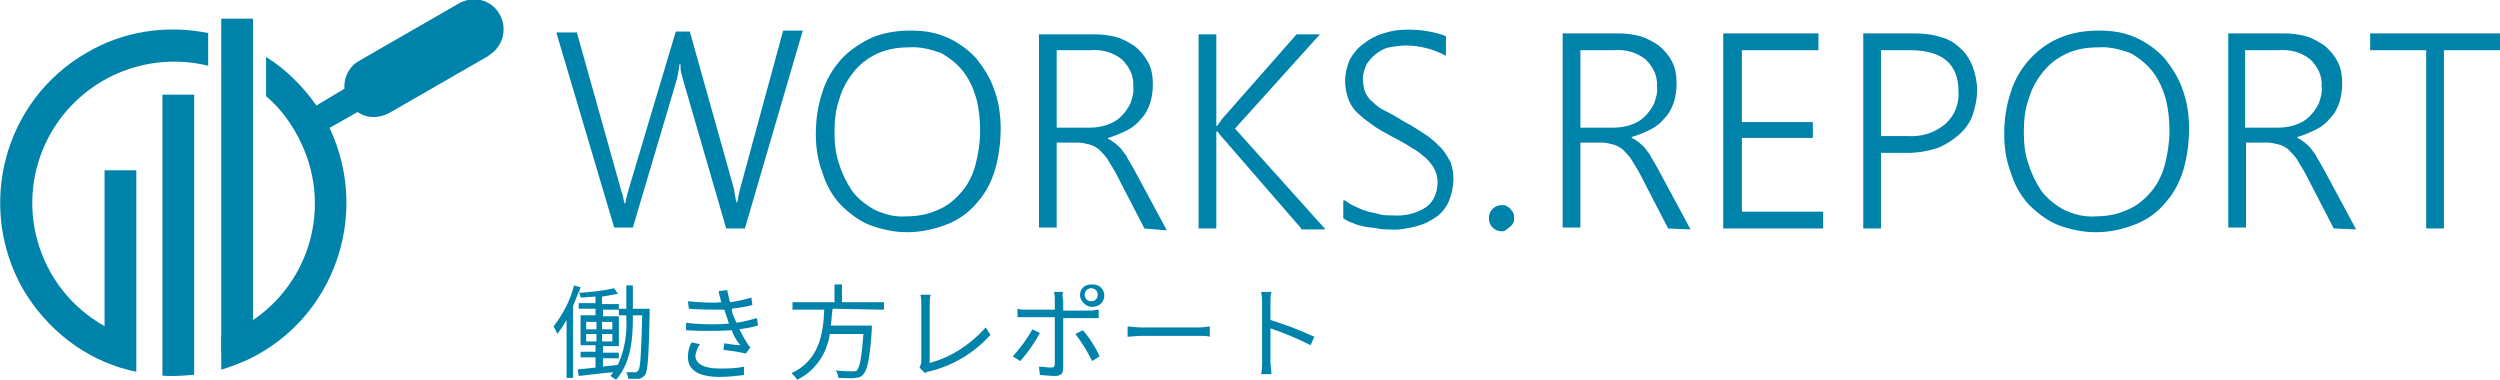<?xml version="1.0" encoding="utf-8"?>
<!-- Generator: Adobe Illustrator 25.4.1, SVG Export Plug-In . SVG Version: 6.00 Build 0)  -->
<svg version="1.1" id="レイヤー_1" xmlns="http://www.w3.org/2000/svg" xmlns:xlink="http://www.w3.org/1999/xlink" x="0px"
	 y="0px" viewBox="0 0 267.8 40.7" style="enable-background:new 0 0 267.8 40.7;" xml:space="preserve">
<style type="text/css">
	.st0{fill:#0083AB;}
	.st1{fill-rule:evenodd;clip-rule:evenodd;fill:#0083AB;}
</style>
<g id="グループ_7311" transform="translate(-62.008 -50.625)">
	<path id="パス_14135" class="st0" d="M141.8,75.1h-2l-4.5-15.5c-0.1-0.4-0.2-0.7-0.3-1.1c-0.1-0.3-0.1-0.7-0.1-1h-0.1
		c-0.1,0.7-0.2,1.4-0.4,2l-4.6,15.5h-2l-6.2-20.9h2.2l4.6,16.4c0.1,0.4,0.2,0.7,0.3,1s0.1,0.6,0.2,0.9h0.1c0.1-0.7,0.3-1.3,0.5-2
		l4.9-16.4h1.5l4.6,16.4c0.1,0.3,0.2,0.7,0.2,1c0.1,0.3,0.1,0.6,0.2,0.9h0.1c0-0.2,0.1-0.4,0.1-0.7c0.1-0.2,0.1-0.5,0.2-0.8
		l4.6-16.9h2.1L141.8,75.1z M159.2,75.5c-1.4,0-2.8-0.3-4.1-0.8c-1.2-0.5-2.2-1.3-3.1-2.2c-0.9-1-1.5-2.1-1.9-3.4
		c-0.5-1.3-0.7-2.7-0.7-4.1c0-1.5,0.2-3,0.7-4.5c0.4-1.3,1.1-2.5,2-3.5c0.9-1,2-1.7,3.2-2.3c1.4-0.6,2.8-0.8,4.3-0.8
		c1.4,0,2.7,0.2,4,0.8c1.1,0.5,2.2,1.3,3,2.2c0.8,1,1.5,2.1,1.9,3.3c0.5,1.3,0.7,2.8,0.7,4.2c0,1.5-0.2,3-0.6,4.4
		c-0.4,1.3-1,2.5-1.9,3.5c-0.8,1-1.9,1.8-3.1,2.3C162.1,75.2,160.6,75.5,159.2,75.5L159.2,75.5z M159.3,55.7c-1.2,0-2.3,0.2-3.4,0.7
		c-1,0.5-1.8,1.1-2.5,2c-0.7,0.9-1.2,1.8-1.5,2.9c-0.4,1.1-0.5,2.3-0.5,3.5c0,1.1,0.1,2.3,0.5,3.4c0.3,1,0.8,2,1.4,2.9
		c0.6,0.8,1.5,1.5,2.4,2c1.1,0.5,2.2,0.8,3.4,0.7c1.2,0,2.3-0.2,3.4-0.7c1-0.4,1.8-1.1,2.5-1.9c0.7-0.8,1.2-1.8,1.5-2.9
		c0.3-1.2,0.5-2.4,0.5-3.6c0-1.2-0.1-2.3-0.4-3.5c-0.3-1-0.7-2-1.4-2.9c-0.6-0.8-1.5-1.5-2.4-2C161.7,55.9,160.5,55.6,159.3,55.7z
		 M184.6,75.1l-3.1-6c-0.3-0.5-0.6-1-0.9-1.5c-0.3-0.4-0.6-0.7-0.9-1c-0.3-0.2-0.6-0.4-1-0.5c-0.4-0.1-0.8-0.2-1.2-0.2h-2.3v9.1
		h-1.9V54.3h6c0.8,0,1.5,0.1,2.3,0.3c0.7,0.2,1.4,0.6,2,1c0.6,0.5,1,1,1.4,1.7c0.4,0.7,0.5,1.6,0.5,2.4c0,0.7-0.1,1.4-0.3,2
		c-0.2,0.6-0.5,1.2-1,1.7c-0.4,0.5-0.9,0.9-1.5,1.2c-0.6,0.3-1.3,0.6-2,0.8v0.1c0.3,0.1,0.5,0.3,0.8,0.5c0.2,0.2,0.5,0.4,0.7,0.7
		c0.2,0.3,0.5,0.6,0.6,0.9c0.2,0.3,0.4,0.7,0.7,1.2l3.5,6.5L184.6,75.1z M175.2,56v8.3h3.5c0.7,0,1.3-0.1,1.9-0.3
		c0.6-0.2,1.1-0.5,1.5-0.9c0.4-0.4,0.7-0.8,1-1.4c0.2-0.6,0.4-1.2,0.3-1.8c0.1-1.1-0.4-2.1-1.2-2.9c-1-0.8-2.2-1.1-3.4-1L175.2,56z
		 M201.4,75.1l-8.5-9.8c-0.2-0.2-0.3-0.4-0.5-0.6h-0.1v10.4h-1.9V54.3h1.9v9.8h0.1c0.1-0.1,0.1-0.2,0.2-0.3c0.1-0.1,0.2-0.2,0.2-0.3
		l8.1-9.2h2.5l-9.1,10.1l9.7,10.8H201.4z M206.1,72.1c0.4,0.3,0.7,0.5,1.2,0.7c0.4,0.2,0.9,0.4,1.3,0.5c0.4,0.1,0.9,0.2,1.3,0.3
		c0.4,0.1,0.9,0.1,1.3,0.1c1.3,0.1,2.5-0.2,3.6-0.9c0.8-0.6,1.2-1.6,1.2-2.6c0-0.5-0.1-1-0.3-1.4c-0.2-0.4-0.5-0.8-0.9-1.2
		c-0.5-0.4-0.9-0.8-1.5-1.1c-0.6-0.4-1.3-0.8-2.1-1.2c-0.9-0.5-1.7-0.9-2.3-1.4c-0.6-0.4-1.1-0.8-1.6-1.3c-0.4-0.4-0.7-0.9-0.9-1.5
		c-0.2-0.6-0.3-1.2-0.3-1.8c0-0.8,0.2-1.6,0.5-2.3c0.4-0.7,0.9-1.3,1.5-1.7c0.6-0.5,1.4-0.9,2.1-1.1c0.9-0.3,1.7-0.4,2.6-0.4
		c1.4,0,2.8,0.2,4.1,0.7v2.1c-1.3-0.7-2.8-1.1-4.3-1.1c-0.6,0-1.2,0.1-1.8,0.2c-0.5,0.1-1,0.4-1.4,0.7c-0.4,0.3-0.7,0.7-1,1.1
		c-0.2,0.5-0.4,1-0.4,1.5c0,0.5,0.1,1,0.2,1.4c0.2,0.4,0.4,0.8,0.8,1.1c0.4,0.4,0.9,0.8,1.4,1c0.6,0.3,1.3,0.7,2.1,1.2
		c0.8,0.4,1.5,0.9,2.3,1.4c0.6,0.4,1.1,0.9,1.6,1.4c0.4,0.4,0.7,1,1,1.5c0.2,0.6,0.3,1.2,0.3,1.8c0,0.8-0.2,1.7-0.5,2.4
		c-0.3,0.7-0.8,1.3-1.4,1.7c-0.7,0.5-1.4,0.8-2.2,1c-0.9,0.2-1.8,0.4-2.8,0.3c-0.4,0-0.8,0-1.2-0.1c-0.5-0.1-0.9-0.1-1.4-0.2
		c-0.5-0.1-0.9-0.2-1.3-0.4c-0.4-0.1-0.7-0.3-1-0.5V72.1z M222.9,75.4c-0.4,0-0.7-0.1-1-0.4c-0.3-0.3-0.4-0.6-0.4-1
		c0-0.4,0.1-0.7,0.4-1c0.3-0.3,0.6-0.4,1-0.4c0.2,0,0.4,0,0.5,0.1c0.2,0.1,0.3,0.2,0.4,0.3c0.1,0.1,0.2,0.3,0.3,0.4
		c0.1,0.2,0.1,0.4,0.1,0.6c0,0.2,0,0.4-0.1,0.5c-0.1,0.2-0.2,0.3-0.3,0.4c-0.1,0.1-0.3,0.2-0.4,0.3C223.2,75.4,223,75.4,222.9,75.4
		L222.9,75.4z"/>
	<path id="パス_14136" class="st0" d="M240.7,75.1l-3.1-6c-0.3-0.5-0.6-1-0.9-1.5c-0.3-0.4-0.6-0.7-0.9-1c-0.3-0.2-0.6-0.4-1-0.5
		c-0.4-0.1-0.8-0.2-1.2-0.2h-2.3v9.1h-1.9V54.2h6c0.8,0,1.5,0.1,2.3,0.3c0.7,0.2,1.4,0.6,2,1c0.6,0.5,1.1,1.1,1.4,1.7
		c0.4,0.7,0.5,1.6,0.5,2.4c0,0.7-0.1,1.4-0.3,2c-0.2,0.6-0.5,1.2-1,1.7c-0.4,0.5-0.9,0.9-1.5,1.2c-0.6,0.3-1.3,0.6-2,0.8v0.1
		c0.3,0.1,0.5,0.3,0.8,0.5c0.2,0.2,0.5,0.4,0.7,0.7c0.2,0.3,0.5,0.6,0.6,0.9c0.2,0.3,0.4,0.7,0.7,1.2l3.5,6.5L240.7,75.1z M231.3,56
		v8.3h3.5c0.7,0,1.3-0.1,1.9-0.3c0.6-0.2,1.1-0.5,1.5-0.9c0.4-0.4,0.7-0.8,1-1.4c0.2-0.6,0.4-1.2,0.3-1.8c0.1-1.1-0.4-2.1-1.2-2.9
		c-1-0.8-2.2-1.1-3.4-1L231.3,56z M246.6,75.1V54.2h10.2V56h-8.2v7.7h7.6v1.7h-7.6v7.9h8.7v1.8L246.6,75.1z M263.5,67v8.1h-1.9V54.2
		h5.4c1,0,2,0.1,2.9,0.4c0.8,0.2,1.5,0.6,2.1,1.2c0.6,0.5,1,1.2,1.3,1.9c0.3,0.8,0.5,1.7,0.5,2.6c0,0.9-0.2,1.8-0.5,2.7
		c-0.3,0.8-0.8,1.5-1.5,2.1c-0.7,0.6-1.5,1.1-2.3,1.4c-1,0.3-2,0.5-3.1,0.5L263.5,67z M263.5,56v9.2h2.8c1.5,0.1,2.9-0.3,4.1-1.3
		c1-0.9,1.5-2.2,1.4-3.5c0-2.9-1.7-4.4-5.2-4.4L263.5,56z M286.5,75.5c-1.4,0-2.8-0.3-4.1-0.8c-1.2-0.5-2.2-1.3-3.1-2.2
		c-0.9-1-1.5-2.1-1.9-3.4c-0.5-1.3-0.7-2.7-0.7-4.1c0-1.5,0.2-3,0.7-4.5c0.4-1.3,1.1-2.5,2-3.5c0.9-1,2-1.8,3.2-2.3
		c1.4-0.6,2.8-0.8,4.3-0.8c1.4,0,2.7,0.2,4,0.8c1.1,0.5,2.2,1.3,3,2.2c0.8,1,1.5,2.1,1.9,3.3c0.5,1.3,0.7,2.8,0.7,4.2
		c0,1.5-0.2,3-0.6,4.4c-0.4,1.3-1,2.5-1.9,3.5c-0.8,1-1.9,1.8-3.1,2.3C289.4,75.2,288,75.5,286.5,75.5z M286.7,55.7
		c-1.2,0-2.3,0.2-3.4,0.7c-1,0.5-1.8,1.1-2.5,2c-0.7,0.9-1.2,1.8-1.5,2.9c-0.4,1.1-0.5,2.3-0.5,3.5c0,1.1,0.1,2.3,0.5,3.4
		c0.3,1,0.8,2,1.4,2.9c0.6,0.8,1.5,1.5,2.4,2c1.1,0.5,2.2,0.8,3.4,0.7c1.2,0,2.3-0.2,3.4-0.7c1-0.4,1.8-1.1,2.5-1.9
		c0.7-0.8,1.2-1.8,1.5-2.9c0.3-1.2,0.5-2.4,0.5-3.6c0-1.2-0.1-2.3-0.4-3.5c-0.3-1-0.7-2-1.4-2.9c-0.6-0.8-1.5-1.5-2.4-2
		C289.1,55.9,287.9,55.6,286.7,55.7L286.7,55.7z M312,75.1l-3.1-6c-0.3-0.5-0.6-1-0.9-1.5c-0.3-0.4-0.6-0.7-0.9-1
		c-0.3-0.2-0.6-0.4-1-0.5c-0.4-0.1-0.8-0.2-1.2-0.2h-2.3v9.1h-1.9V54.2h6c0.8,0,1.5,0.1,2.3,0.3c0.7,0.2,1.4,0.6,2,1
		c0.6,0.5,1.1,1.1,1.4,1.7c0.4,0.7,0.5,1.6,0.5,2.4c0,0.7-0.1,1.4-0.3,2c-0.2,0.6-0.5,1.2-1,1.7c-0.4,0.5-0.9,0.9-1.5,1.2
		c-0.6,0.3-1.3,0.6-2,0.8v0.1c0.3,0.1,0.5,0.3,0.8,0.5c0.2,0.2,0.5,0.4,0.7,0.7c0.2,0.3,0.5,0.6,0.6,0.9c0.2,0.3,0.4,0.7,0.7,1.2
		l3.5,6.5L312,75.1z M302.5,56v8.3h3.5c0.7,0,1.3-0.1,1.9-0.3c0.6-0.2,1.1-0.5,1.5-0.9c0.4-0.4,0.7-0.8,1-1.4
		c0.2-0.6,0.4-1.2,0.3-1.8c0.1-1.1-0.4-2.1-1.2-2.9c-1-0.8-2.2-1.1-3.4-1L302.5,56z M323.8,56v19.1h-1.9V56h-6v-1.8h14V56L323.8,56z
		"/>
	<path id="パス_14137" class="st0" d="M129.1,84.7c0.1,1.7-0.2,3.5-0.9,5c-0.5,0.1-1.1,0.1-1.6,0.2v-0.9h1.7v-0.6h-1.7v-0.7h1.7
		v-3.2h-1.7v-0.7h1.7v0.6h0.8V84.7z M124.8,86.4h1.1v0.8h-1.1V86.4z M124.8,85.1h1.1v0.8h-1.1V85.1z M126.5,85.9v-0.8h1.1v0.8H126.5
		z M126.5,87.2v-0.8h1.1v0.8H126.5z M129.8,83.7v-2.5h-0.7v2.5h-0.8v-0.5h-1.8v-0.8c0.6-0.1,1.1-0.2,1.7-0.3l-0.4-0.6
		c-1.3,0.3-2.5,0.4-3.8,0.5c0.1-0.2,0.1-0.4,0.2-0.6l-0.7-0.2c-0.4,1.6-1.2,3.1-2.2,4.4c0.2,0.3,0.3,0.5,0.4,0.8
		c0.4-0.5,0.7-1,1-1.5v6.2h0.7v-7.7c0.2-0.5,0.4-1,0.6-1.5c0.1,0.2,0.2,0.4,0.2,0.6c0.5,0,1.1-0.1,1.6-0.1v0.7h-1.8v0.6h1.8v0.7
		h-1.6v3.2h1.6v0.7h-1.6v0.6h1.6V90l-1.9,0.2l0.1,0.7c1-0.1,2.4-0.3,3.7-0.4c-0.1,0.1-0.2,0.3-0.3,0.4c0.2,0.1,0.4,0.3,0.6,0.4
		c1.6-1.8,1.8-4.4,1.8-6.6v-0.3h1c-0.1,4.1-0.2,5.6-0.4,5.9c-0.1,0.1-0.2,0.2-0.3,0.2c-0.2,0-0.6,0-1,0c0.1,0.2,0.2,0.5,0.2,0.7
		c0.4,0,0.7,0,1.1,0c0.3,0,0.5-0.2,0.7-0.4c0.3-0.4,0.4-1.9,0.5-6.7c0-0.1,0-0.4,0-0.4L129.8,83.7z M139.2,82.7c0,0.1,0,0.2,0.1,0.3
		c-1.2,0.1-2.4,0-3.6-0.1l0.1,0.8c1.3,0.1,2.5,0.1,3.8,0.1c0.1,0.3,0.2,0.6,0.3,0.9c0.1,0.2,0.1,0.4,0.2,0.6
		c-1.5,0.1-3.1,0.1-4.6-0.1l0,0.8c1.6,0.1,3.2,0.1,4.9,0c0.2,0.6,0.5,1.1,0.9,1.6c-0.4,0-1.1-0.1-1.7-0.2l-0.1,0.7
		c0.8,0.1,1.6,0.2,2.4,0.4l0.5-0.7c-0.2-0.1-0.3-0.3-0.4-0.5c-0.3-0.4-0.5-0.9-0.8-1.4c0.7-0.1,1.3-0.2,2-0.4l-0.1-0.8
		c-0.7,0.2-1.5,0.4-2.2,0.5c-0.1-0.2-0.2-0.5-0.3-0.7c-0.1-0.2-0.2-0.5-0.2-0.8c0.7-0.1,1.5-0.2,2.2-0.4l-0.1-0.8
		c-0.7,0.2-1.5,0.4-2.3,0.5c-0.1-0.4-0.2-0.9-0.3-1.3l-0.9,0.1C139,82,139.1,82.4,139.2,82.7L139.2,82.7z M137,87.5l-0.9-0.2
		c-0.3,0.5-0.4,1-0.4,1.6c0,1.4,1.2,2.1,3.4,2.1c0.9,0,1.7-0.1,2.6-0.2l0-0.9c-0.9,0.2-1.7,0.2-2.6,0.2c-1.7,0-2.6-0.5-2.6-1.4
		C136.6,88.3,136.7,87.8,137,87.5L137,87.5z M156.7,83.8v-0.8h-4.5v-1.9h-0.8v1.9h-4.5v0.8h3.4c-0.1,2.5-0.5,5.4-3.5,6.8
		c0.2,0.2,0.4,0.4,0.6,0.7c1.9-0.9,3.2-2.8,3.5-4.9h3.6c-0.2,2.6-0.4,3.6-0.7,3.9c-0.1,0.1-0.3,0.1-0.5,0.1c-0.3,0-1.1,0-1.8-0.1
		c0.2,0.2,0.3,0.5,0.3,0.8c0.7,0,1.5,0.1,1.8,0c0.4,0,0.7-0.1,0.9-0.4c0.4-0.4,0.7-1.7,0.9-4.8c0-0.1,0-0.4,0-0.4H151
		c0.1-0.6,0.1-1.2,0.2-1.8L156.7,83.8z M160.5,90l0.6,0.6c0.1-0.1,0.3-0.2,0.5-0.2c2.5-0.6,4.8-2,6.5-3.9l-0.5-0.8
		c-1.6,1.8-3.7,3.2-6,3.8v-6.3c0-0.3,0-0.7,0.1-1h-1.1c0.1,0.3,0.1,0.7,0.1,1v6.3C160.6,89.7,160.6,89.9,160.5,90L160.5,90z
		 M178.2,82.2c0-0.4,0.3-0.7,0.7-0.7c0,0,0,0,0,0c0.4,0,0.7,0.3,0.7,0.7c0,0.2-0.1,0.4-0.2,0.5c-0.1,0.1-0.3,0.2-0.5,0.2
		c-0.2,0-0.4-0.1-0.5-0.2C178.3,82.6,178.2,82.4,178.2,82.2L178.2,82.2z M177.7,82.2c0,0.3,0.1,0.6,0.4,0.9c0.2,0.2,0.5,0.4,0.9,0.4
		c0.3,0,0.6-0.1,0.9-0.3c0.2-0.2,0.4-0.5,0.4-0.9c0-0.7-0.5-1.2-1.2-1.2C178.2,81,177.7,81.6,177.7,82.2L177.7,82.2z M175.9,81.9h-1
		c0.1,0.3,0.1,0.5,0.1,0.8v1.1h-3.1c-0.3,0-0.6,0-0.9-0.1v0.9c0.3,0,0.6,0,0.9,0h3.1v5c0,0.3-0.1,0.4-0.4,0.4
		c-0.4,0-0.9-0.1-1.3-0.1l0.1,0.9c0.4,0,1.1,0.1,1.6,0.1c0.7,0,0.9-0.3,0.9-0.9v-5.3h2.9c0.3,0,0.6,0,0.9,0v-0.9
		c-0.3,0-0.6,0.1-0.9,0.1h-2.9v-1.1C175.8,82.4,175.8,82.1,175.9,81.9L175.9,81.9z M178,86l-0.8,0.4c0.7,0.9,1.3,1.9,1.8,2.9
		l0.8-0.5C179.4,87.9,178.8,86.9,178,86L178,86z M173.4,86.3l-0.8-0.4c-0.6,1.1-1.3,2-2.1,2.9l0.8,0.5
		C172.1,88.4,172.8,87.4,173.4,86.3L173.4,86.3z M182.8,85.6v1.1c0.3,0,0.9-0.1,1.5-0.1h6.1c0.5,0,1,0,1.2,0.1v-1.1
		c-0.2,0-0.6,0.1-1.2,0.1h-6.1C183.7,85.7,183.2,85.6,182.8,85.6L182.8,85.6z M197.2,89.4c0,0.4,0,0.9-0.1,1.3h1.1
		c0-0.4-0.1-1-0.1-1.3c0-0.3,0-2,0-3.6c1.5,0.5,2.9,1.1,4.3,1.8l0.4-0.9c-1.5-0.7-3.1-1.3-4.7-1.8V83c0-0.3,0-0.8,0.1-1.1h-1.1
		c0.1,0.4,0.1,0.8,0.1,1.1V89.4z"/>
	<g id="グループ_91" transform="translate(62.008 50.625)">
		<path id="パス_274" class="st1" d="M36.9,9.5c-0.1-1.2,0.5-2.4,1.6-3l10.6-6.1c1.5-0.9,3.5-0.5,4.4,1.1C54.4,3,53.9,5,52.4,5.9
			c0,0-0.1,0.1-0.1,0.1l-10.6,6.1c-1.1,0.6-2.4,0.6-3.4-0.1l-3,1.7c4.4,9.3,0.5,20.4-8.7,24.8c-0.9,0.4-1.9,0.8-2.9,1.1V36
			c7.9-2.8,12-11.5,9.1-19.4c-0.9-2.4-2.3-4.6-4.3-6.3V6.1c2.1,1.3,3.9,3.1,5.4,5.2L36.9,9.5z"/>
		<g id="グループ_83" transform="translate(0 3.139)">
			<path id="パス_275" class="st1" d="M9.3,2.5C0.4,7.6-2.6,19,2.5,27.9C5,32.1,9,35.3,13.8,36.5c0.3,0.1,0.6,0.1,0.8,0.2V15.1
				h-3.4v16.7c-7.3-4.1-9.9-13.3-5.8-20.6c3.4-6,10.3-8.9,16.9-7.3V0.4C17.8-0.5,13.2,0.2,9.3,2.5z"/>
			<path id="パス_276" class="st1" d="M17.4,33.7v3.4c1.1,0.1,2.3,0,3.4-0.1V7h-3.4V33.7z"/>
		</g>
		<rect id="長方形_1508" x="23.7" y="2" class="st0" width="3.4" height="35.8"/>
	</g>
</g>
</svg>
